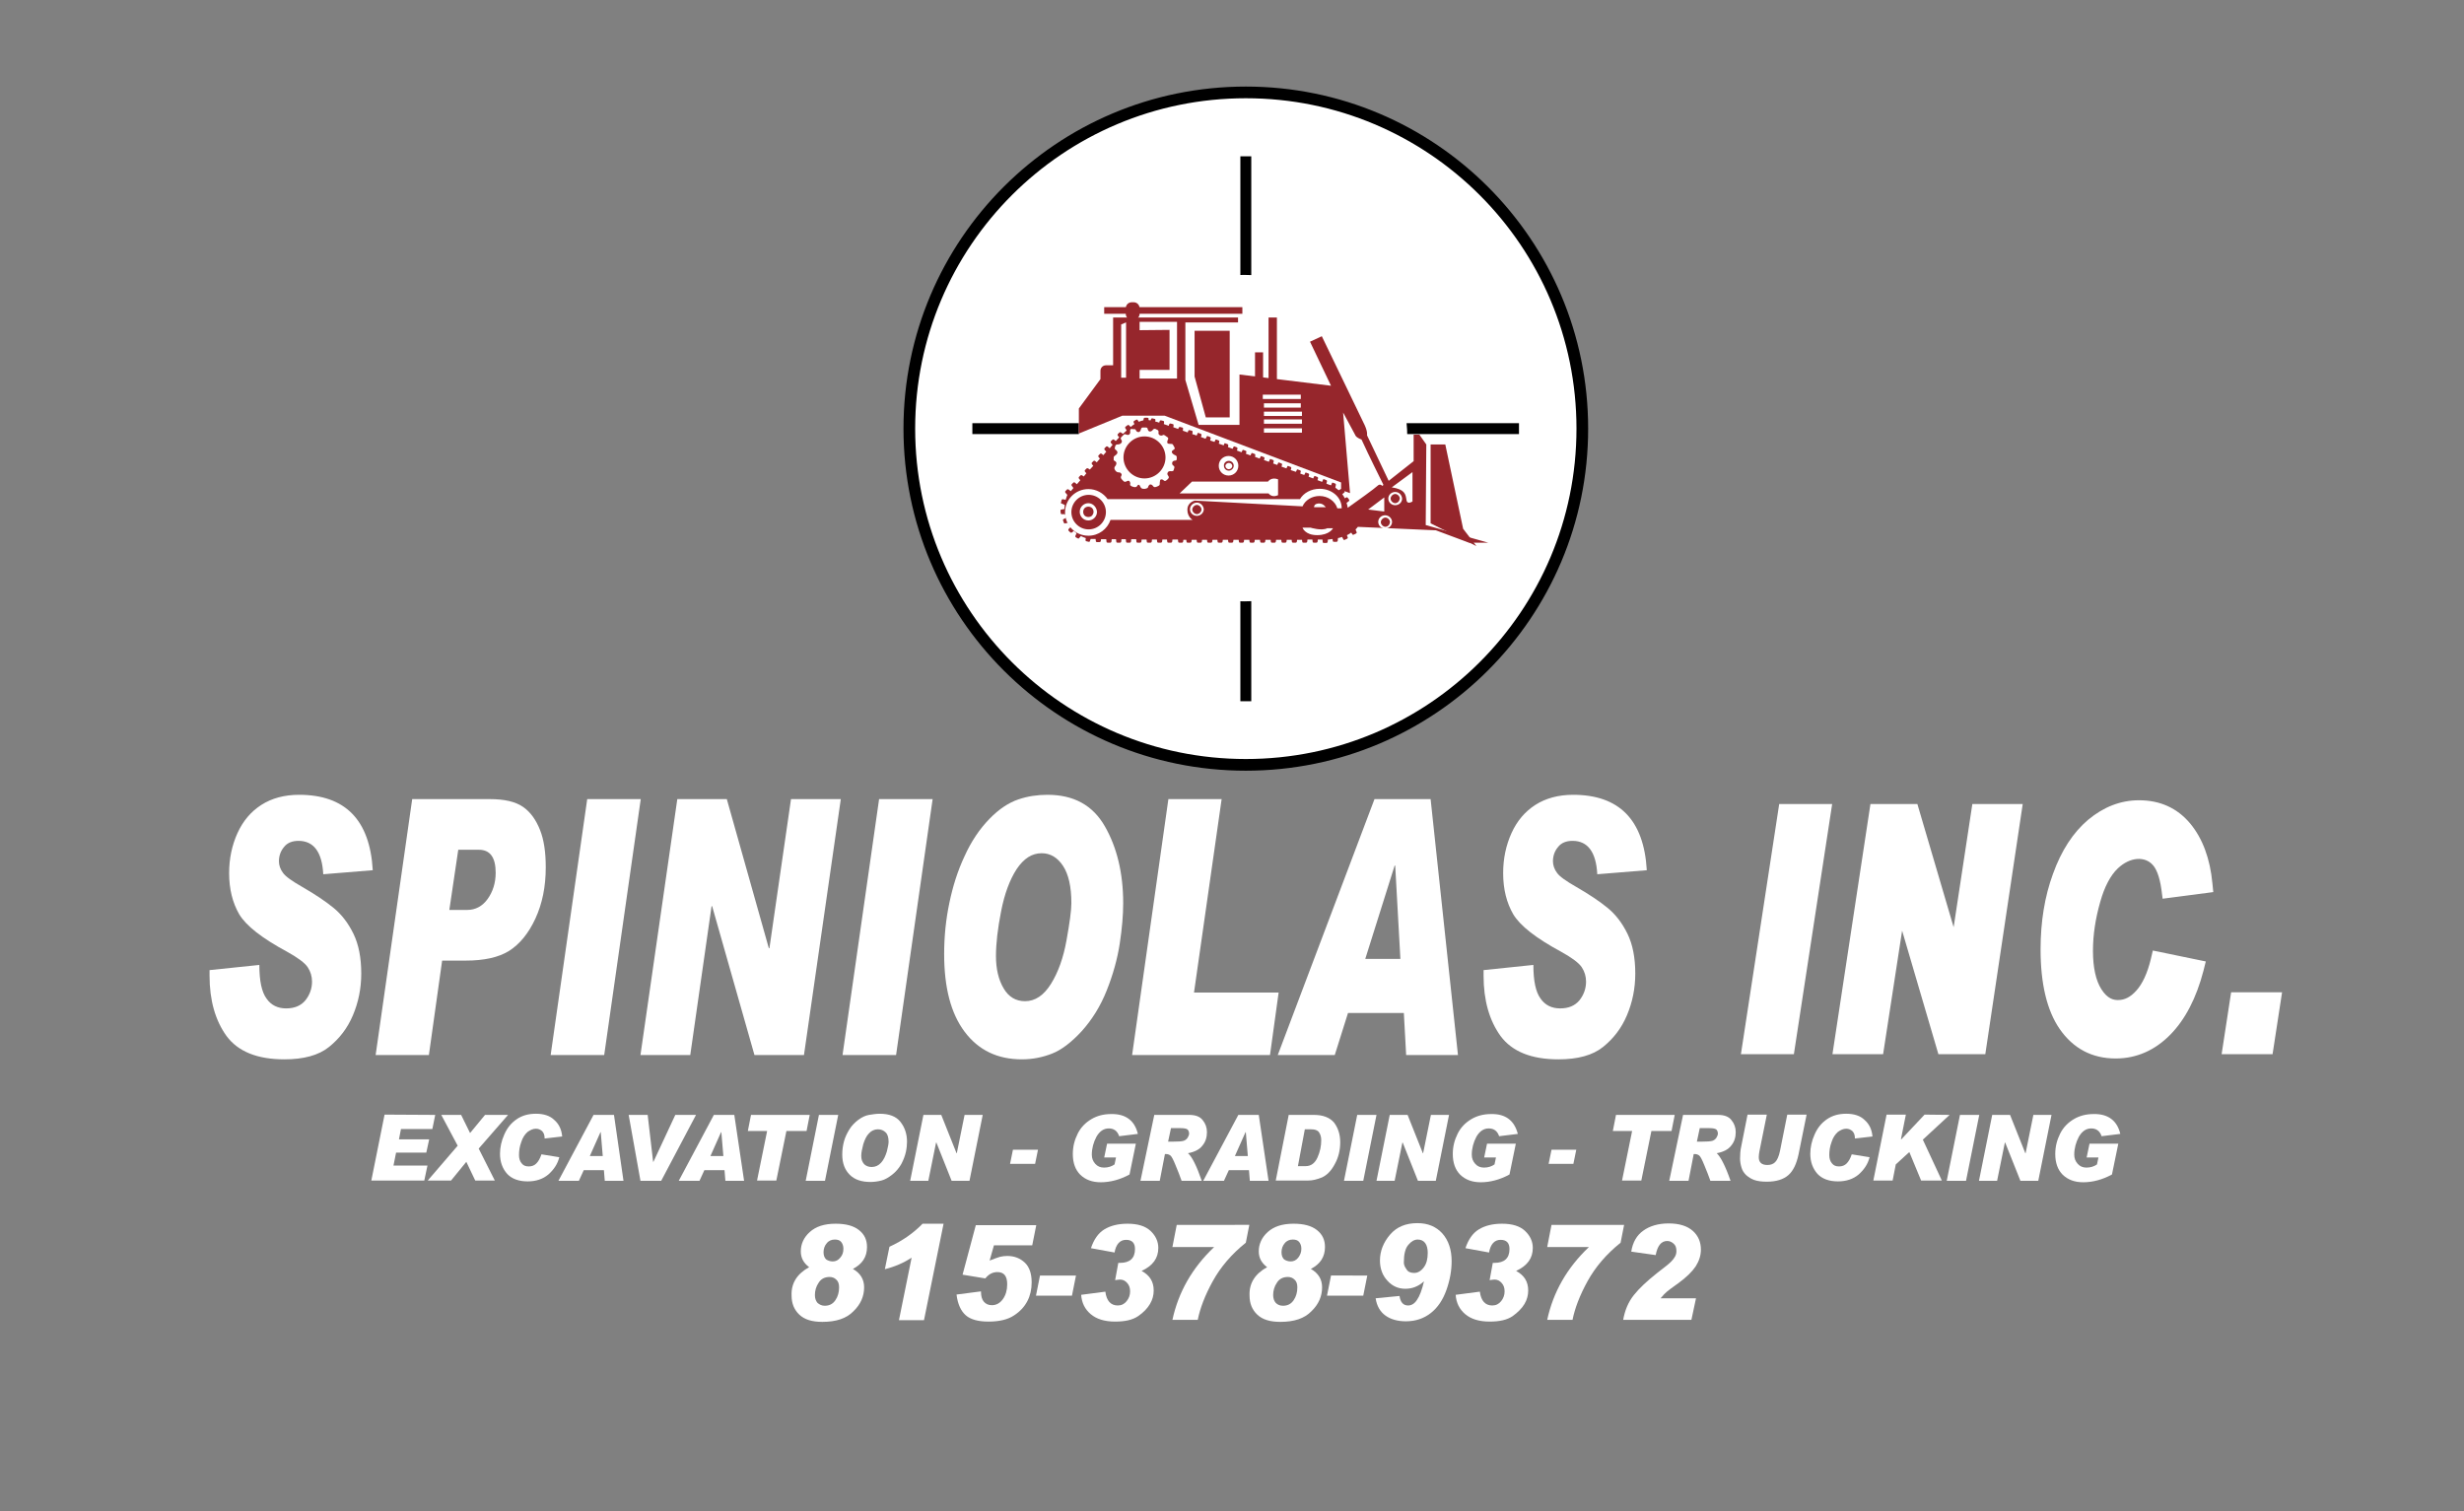 <svg xmlns="http://www.w3.org/2000/svg" xmlns:xlink="http://www.w3.org/1999/xlink" id="Layer_1" x="0px" y="0px" viewBox="0 0 856 525" style="enable-background:new 0 0 856 525;" xml:space="preserve"><rect x="0" y="0" width="856" height="525" fill="#808080" stroke="none"/><style type="text/css">	.st0{fill:#FFFFFF;}	.st1{fill:#FFFFFF;stroke:#000000;stroke-width:4.058;stroke-miterlimit:10;}	.st2{fill:none;stroke:#000000;stroke-width:3.788;stroke-miterlimit:10;}	.st3{fill:#96262C;}	.st4{fill:none;stroke:#FFFFFF;stroke-width:1.141;stroke-miterlimit:10;}	.st5{fill:none;}</style><g>	<path class="st0" d="M151.2,387.3l-1,4.9h-10.9l-0.7,3.6h10.5l-1,4.6h-10.5l-0.9,4.5h11.8l-1.1,5.2H129l4.6-22.9L151.2,387.3  L151.2,387.3z"></path>	<path class="st0" d="M176.5,387.3L166.3,399l5.6,11.1h-6.8l-3.1-6.5l-5.3,6.5h-8.1L159,398l-5.7-10.7h6.9l3.1,6.3l5.2-6.3H176.5z"></path>	<path class="st0" d="M195.3,394.8l-6.1,0.7v-0.1c0-1.1-0.3-1.9-0.9-2.5c-0.6-0.5-1.3-0.8-2.1-0.8c-1,0-1.9,0.4-2.9,1.1  c-0.9,0.8-1.7,1.9-2.2,3.5c-0.6,1.6-0.8,3.1-0.8,4.6c0,1.1,0.3,2.1,0.9,2.8c0.6,0.8,1.4,1.1,2.5,1.1c1,0,1.9-0.3,2.6-1  c0.7-0.7,1.3-1.7,1.8-3.2l6.2,1c-0.6,2.4-1.9,4.3-3.8,6c-1.9,1.6-4.3,2.4-7.2,2.4c-3.1,0-5.5-0.9-7.1-2.6c-1.6-1.8-2.5-4.1-2.5-7  c0-2.2,0.5-4.5,1.5-6.7c1-2.3,2.4-4,4.3-5.3c1.9-1.3,4.1-1.9,6.7-1.9c2.7,0,4.9,0.7,6.4,2.2C194.2,390.5,195.1,392.4,195.3,394.8z"></path>	<path class="st0" d="M216.6,410.2h-6.5l-0.3-3.7h-7l-1.7,3.7H194l12.2-22.9h7.1L216.6,410.2z M209.4,401.6l-0.7-8.3h-0.1l-3.7,8.3  H209.4z"></path>	<path class="st0" d="M241.8,387.3l-12.1,22.9h-7.2l-4.1-22.9h6.6l1.9,16.3h0.1l7.6-16.3H241.8z"></path>	<path class="st0" d="M258.5,410.2H252l-0.3-3.7h-7l-1.7,3.7h-7.2l12.2-22.9h7.1L258.5,410.2z M251.3,401.6l-0.7-8.3h-0.1l-3.7,8.3  H251.3z"></path>	<path class="st0" d="M281.3,387.3l-1.1,5.6h-7l-3.5,17.2H263l3.5-17.2h-6.7l1.1-5.6H281.3z"></path>	<path class="st0" d="M291.2,387.3l-4.6,22.9h-6.7l4.6-22.9H291.2z"></path>	<path class="st0" d="M305.6,386.9c3.3,0,5.7,0.9,7.2,2.8s2.3,4.2,2.3,6.9c0,1-0.1,2.2-0.4,3.6c-0.3,1.3-0.8,2.7-1.6,4.2  c-0.8,1.4-1.9,2.7-3.2,3.7c-1.3,1-2.5,1.7-3.7,2s-2.5,0.5-3.8,0.5c-3.1,0-5.5-0.8-7.2-2.5s-2.6-4-2.6-7c0-1.6,0.2-3.1,0.6-4.6  s1.1-2.9,1.9-4.2c0.8-1.3,1.9-2.4,3.1-3.3s2.5-1.5,3.7-1.7C303.1,387.1,304.4,386.9,305.6,386.9z M302.8,405.4  c1.3,0,2.4-0.5,3.3-1.5s1.5-2.3,2-3.9c0.4-1.6,0.6-2.7,0.6-3.3c0-1.5-0.3-2.6-1-3.3c-0.7-0.7-1.6-1.1-2.7-1.1  c-1.2,0-2.3,0.5-3.1,1.4c-0.9,0.9-1.5,2.2-2,3.8c-0.4,1.6-0.7,2.9-0.7,4c0,1.2,0.3,2.1,1,2.9C300.8,405,301.7,405.4,302.8,405.4z"></path>	<path class="st0" d="M341.4,387.3l-4.6,22.9h-6.2l-5.3-13.3h-0.1l-2.7,13.3h-6.3l4.6-22.9h6.2l5.3,13.3h0.1l2.7-13.3H341.4z"></path>	<path class="st0" d="M360.6,399.4l-1,4.9h-8.7l1-4.9H360.6z"></path>	<path class="st0" d="M395.3,393.9l-6.5,0.8c-0.6-1.8-1.8-2.7-3.6-2.7c-1.8,0-3.2,1-4.3,2.9c-1,1.9-1.6,4-1.6,6.2  c0,1.3,0.4,2.3,1.2,3.2c0.8,0.9,1.8,1.3,3,1.3h0.1c1.4,0,2.6-0.4,3.6-1.1l0.5-2.4h-4.1l1-4.8h10l-2.2,10.7c-3.3,1.8-6.7,2.7-10,2.7  c-3,0-5.3-0.9-7.1-2.6c-1.7-1.7-2.6-4.1-2.6-7.2c0-2.6,0.6-4.9,1.7-7.1s2.7-3.8,4.7-5s4.3-1.8,6.9-1.8  C391.1,386.9,394.2,389.3,395.3,393.9z"></path>	<path class="st0" d="M401,387.3h12.2c2.1,0,3.7,0.6,4.6,1.8c1,1.2,1.5,2.6,1.5,4.2c0,1.8-0.5,3.4-1.6,4.7c-1,1.3-2.7,2.2-5,2.6  c1.4,1.2,3,4.4,4.8,9.6h-7c-0.6-1.7-1.3-3.5-2.1-5.4c-0.8-2-1.4-3.1-1.8-3.4s-0.9-0.5-1.5-0.5h-0.4l-1.8,9.3h-6.7L401,387.3z   M405.8,396.6h1.3c2.1,0,3.5-0.1,4.1-0.3c0.6-0.2,1.1-0.6,1.4-1.1s0.5-1,0.5-1.4c0-0.6-0.2-1-0.5-1.4c-0.4-0.3-1.1-0.5-2.4-0.5  h-3.4L405.8,396.6z"></path>	<path class="st0" d="M440.7,410.2h-6.5l-0.3-3.7h-7l-1.7,3.7H418l12.2-22.9h7.1L440.7,410.2z M433.5,401.6l-0.7-8.3h-0.1l-3.7,8.3  H433.5z"></path>	<path class="st0" d="M447.7,387.3h8.8c3.1,0,5.4,0.9,6.9,2.6c1.4,1.8,2.2,4.1,2.2,6.9c0,2.7-0.6,5.3-1.9,7.6  c-1.2,2.3-2.7,3.8-4.4,4.6c-1.7,0.7-3.3,1.1-4.8,1.1h-11.3L447.7,387.3z M450.9,405.1h2.7c1.8,0,3.2-1,4.1-3s1.3-4,1.3-6  c0-1.2-0.3-2.1-0.8-2.8c-0.5-0.7-1.4-1-2.8-1h-2.1L450.9,405.1z"></path>	<path class="st0" d="M478.2,387.3l-4.6,22.9h-6.7l4.6-22.9H478.2z"></path>	<path class="st0" d="M503.4,387.3l-4.6,22.9h-6.2l-5.3-13.3h-0.1l-2.7,13.3h-6.3l4.6-22.9h6.2l5.3,13.3h0.1l2.7-13.3H503.4z"></path>	<path class="st0" d="M527.3,393.9l-6.5,0.8c-0.6-1.8-1.8-2.7-3.6-2.7s-3.2,1-4.3,2.9c-1,1.9-1.6,4-1.6,6.2c0,1.3,0.4,2.3,1.2,3.2  c0.8,0.9,1.8,1.3,3,1.3h0.1c1.4,0,2.6-0.4,3.6-1.1l0.5-2.4h-4.1l1-4.8h10l-2.2,10.7c-3.3,1.8-6.7,2.7-10,2.7c-3,0-5.3-0.9-7.1-2.6  c-1.7-1.7-2.6-4.1-2.6-7.2c0-2.6,0.6-4.9,1.7-7.1s2.7-3.8,4.7-5s4.3-1.8,6.9-1.8C523.1,386.9,526.1,389.3,527.3,393.9z"></path>	<path class="st0" d="M547.6,399.4l-1,4.9H538l1-4.9H547.6z"></path>	<path class="st0" d="M581.8,387.3l-1.1,5.6h-7l-3.5,17.2h-6.7l3.5-17.2h-6.7l1.1-5.6H581.8z"></path>	<path class="st0" d="M584.7,387.3h12.2c2.1,0,3.7,0.6,4.6,1.8c1,1.2,1.5,2.6,1.5,4.2c0,1.8-0.5,3.4-1.6,4.7c-1,1.3-2.7,2.2-5,2.6  c1.3,1.2,3,4.4,4.8,9.6h-7c-0.6-1.7-1.3-3.5-2.1-5.4c-0.8-2-1.4-3.1-1.8-3.4c-0.4-0.3-0.9-0.5-1.5-0.5h-0.4l-1.8,9.3h-6.7  L584.7,387.3z M589.5,396.6h1.3c2.1,0,3.5-0.1,4.1-0.3c0.6-0.2,1.1-0.6,1.4-1.1c0.3-0.5,0.5-1,0.5-1.4c0-0.6-0.2-1-0.5-1.4  c-0.4-0.3-1.1-0.5-2.4-0.5h-3.4L589.5,396.6z"></path>	<path class="st0" d="M627.6,387.3l-2.8,13.8c-0.7,3.2-1.8,5.6-3.5,7.1s-4.2,2.3-7.5,2.3c-1.8,0-3.3-0.2-4.4-0.6  c-1.1-0.4-2-1-2.8-1.7c-0.8-0.8-1.3-1.6-1.6-2.6s-0.5-2-0.5-3.2c0-1.4,0.1-2.8,0.4-4.1l2.2-11.1h6.7l-2.6,12.9  c-0.1,0.6-0.2,1.2-0.2,1.9c0,1.8,1,2.7,3,2.7c1.1,0,2-0.3,2.7-1s1.3-2,1.7-4l2.5-12.5h6.7V387.3z"></path>	<path class="st0" d="M650.5,394.8l-6.1,0.7v-0.1c0-1.1-0.3-1.9-0.9-2.5c-0.6-0.5-1.3-0.8-2.1-0.8c-1,0-1.9,0.4-2.9,1.1  c-0.9,0.8-1.7,1.9-2.2,3.5c-0.6,1.6-0.8,3.1-0.8,4.6c0,1.1,0.3,2.1,0.9,2.8c0.6,0.8,1.4,1.1,2.5,1.1c1,0,1.9-0.3,2.6-1  c0.7-0.7,1.3-1.7,1.8-3.2l6.2,1c-0.6,2.4-1.9,4.3-3.8,6c-1.9,1.6-4.3,2.4-7.2,2.4c-3.1,0-5.5-0.9-7.1-2.6c-1.6-1.8-2.5-4.1-2.5-7  c0-2.2,0.5-4.5,1.5-6.7c1-2.3,2.4-4,4.3-5.3c1.9-1.3,4.1-1.9,6.7-1.9c2.7,0,4.9,0.7,6.4,2.2C649.4,390.5,650.3,392.4,650.5,394.8z"></path>	<path class="st0" d="M677.3,387.3l-9.3,8.6l6.6,14.2h-7.2l-4.1-9.9l-4.7,4.3l-1.1,5.6h-6.7l4.6-22.9h6.7l-1.7,8.5l0.1,0.1l8.1-8.6  L677.3,387.3L677.3,387.3z"></path>	<path class="st0" d="M687.6,387.3l-4.6,22.9h-6.7l4.6-22.9H687.6z"></path>	<path class="st0" d="M712.7,387.3l-4.6,22.9h-6.2l-5.3-13.3h-0.1l-2.7,13.3h-6.3l4.6-22.9h6.2l5.3,13.3h0.1l2.7-13.3H712.7z"></path>	<path class="st0" d="M736.6,393.9l-6.5,0.8c-0.6-1.8-1.8-2.7-3.6-2.7s-3.2,1-4.3,2.9c-1,1.9-1.6,4-1.6,6.2c0,1.3,0.4,2.3,1.2,3.2  c0.8,0.9,1.8,1.3,3,1.3h0.1c1.4,0,2.6-0.4,3.6-1.1l0.5-2.4h-4.1l1-4.8h10l-2.2,10.7c-3.3,1.8-6.7,2.7-10,2.7c-3,0-5.3-0.9-7.1-2.6  c-1.7-1.7-2.6-4.1-2.6-7.2c0-2.6,0.6-4.9,1.7-7.1c1.1-2.2,2.7-3.8,4.7-5s4.3-1.8,6.9-1.8C732.4,386.9,735.5,389.3,736.6,393.9z"></path></g><g>	<path class="st0" d="M281.1,440.2c-2-1.5-2.9-3.3-2.9-5.5c0-2.5,1-4.8,3.1-6.7c2.1-1.9,5-2.9,9-2.9c3.5,0,6.2,0.7,8.1,2.2  s2.8,3.4,2.8,5.9c0,3.4-1.6,5.9-4.9,7.6c2.6,1.5,3.9,3.6,3.9,6.4c0,3.1-1.2,5.9-3.7,8.3c-2.4,2.5-6,3.7-10.8,3.7  c-3.6,0-6.2-0.8-8-2.5s-2.7-3.9-2.7-6.6C274.8,445.8,276.9,442.5,281.1,440.2z M286.5,453.6c1.6,0,2.8-0.6,3.7-1.9  c0.9-1.3,1.3-2.8,1.3-4.5c0-1.2-0.3-2.1-1-2.7c-0.6-0.6-1.4-0.9-2.3-0.9c-1.7,0-3,0.7-3.8,2c-0.9,1.3-1.3,2.8-1.3,4.3  c0,1.1,0.3,2,0.9,2.7C284.7,453.2,285.5,453.6,286.5,453.6z M289.3,438.2c1,0,1.9-0.4,2.6-1.3c0.8-0.9,1.1-1.9,1.1-3.1  c0-1-0.3-1.8-0.8-2.4s-1.3-0.8-2.2-0.8c-1.1,0-2.1,0.4-2.8,1.3c-0.7,0.8-1.1,1.9-1.1,3.1c0,1.1,0.3,1.9,0.9,2.5  C287.6,437.9,288.4,438.2,289.3,438.2z"></path>	<path class="st0" d="M327.8,425.1l-6.8,33.5h-8.7l4.4-21.7c-2.6,1.7-5.7,3.1-9.3,4l1.6-7.8c4.6-2.1,8.4-4.8,11.5-8H327.8z"></path>	<path class="st0" d="M360,425.6l-1.4,7h-13.3l-1.5,5.3c1.6-0.6,2.8-1.1,3.6-1.3c0.8-0.2,1.7-0.3,2.5-0.3c2.5,0,4.5,0.8,6.1,2.3  s2.4,3.8,2.4,6.9c0,2.4-0.5,4.6-1.5,6.5s-2.5,3.6-4.7,5c-2.1,1.4-5.1,2.1-8.8,2.1c-3.5,0-6.2-0.7-7.9-2.2c-1.7-1.5-2.8-3.9-3.2-7.2  l8.5-1.1v0.1c0,1.5,0.3,2.7,1,3.5s1.6,1.2,2.8,1.2c1.5,0,2.8-0.7,3.8-2.1s1.5-3.1,1.5-5.1v-0.1c0-2.8-1.1-4.2-3.4-4.2  c-1.6,0-3,0.7-4.2,2.2l-7.9-1.3l4.6-17.2L360,425.6L360,425.6z"></path>	<path class="st0" d="M373.8,443.1l-1.4,7h-12.5l1.4-7H373.8z"></path>	<path class="st0" d="M379,433.6c1-3,2.5-5.2,4.6-6.5s4.8-2,8.1-2c3.5,0,6.2,0.8,8,2.5s2.7,3.7,2.7,5.9c0,3.6-1.9,6.2-5.8,8  c2.8,1.5,4.2,3.7,4.2,6.8c0,1.6-0.4,3.2-1.3,4.7s-2.2,2.9-4.1,4.2c-1.9,1.3-4.5,1.9-8,1.9c-3.7,0-6.5-0.9-8.5-2.6s-3.1-3.9-3.3-6.7  l8.4-1.1c0.4,3.2,1.9,4.8,4.3,4.8c1.3,0,2.3-0.5,3.1-1.5c0.8-1,1.2-2.1,1.2-3.4c0-1.2-0.3-2.1-1-2.9s-1.5-1.2-2.5-1.2  c-0.4,0-0.9,0.1-1.7,0.2l1.1-6h0.6c3.4,0,5.2-1.6,5.2-4.8c0-2.1-1-3.2-3.1-3.2s-3.5,1.5-4,4.4L379,433.6z"></path>	<path class="st0" d="M434,425.6l-1.2,6.1c-5,4-8.8,8.5-11.5,13.4s-4.4,9.4-5.2,13.4h-8.8c2.1-9.7,6.9-18.1,14.5-25.3h-14.5l1.5-7.7  H434V425.6z"></path>	<path class="st0" d="M440.2,440.2c-2-1.5-2.9-3.3-2.9-5.5c0-2.5,1-4.8,3.1-6.7c2.1-1.9,5-2.9,9-2.9c3.5,0,6.2,0.7,8.1,2.2  s2.8,3.4,2.8,5.9c0,3.4-1.6,5.9-4.9,7.6c2.6,1.5,3.9,3.6,3.9,6.4c0,3.1-1.2,5.9-3.7,8.3c-2.4,2.5-6,3.7-10.8,3.7  c-3.6,0-6.2-0.8-8-2.5s-2.7-3.9-2.7-6.6C433.9,445.8,436,442.5,440.2,440.2z M445.7,453.6c1.6,0,2.8-0.6,3.7-1.9  c0.9-1.3,1.3-2.8,1.3-4.5c0-1.2-0.3-2.1-1-2.7c-0.6-0.6-1.4-0.9-2.3-0.9c-1.7,0-3,0.7-3.8,2c-0.9,1.3-1.3,2.8-1.3,4.3  c0,1.1,0.3,2,0.9,2.7C443.8,453.2,444.6,453.6,445.7,453.6z M448.4,438.2c1,0,1.9-0.4,2.6-1.3s1.1-1.9,1.1-3.1c0-1-0.3-1.8-0.8-2.4  s-1.3-0.8-2.2-0.8c-1.1,0-2.1,0.4-2.8,1.3c-0.7,0.8-1.1,1.9-1.1,3.1c0,1.1,0.3,1.9,0.9,2.5C446.7,437.9,447.5,438.2,448.4,438.2z"></path>	<path class="st0" d="M475,443.1l-1.4,7H461l1.4-7H475z"></path>	<path class="st0" d="M494.6,445.2c-1.9,1.7-4,2.5-6.4,2.5s-4.5-0.9-6.2-2.8c-1.7-1.8-2.6-4.2-2.6-7c0-3.3,1.2-6.3,3.5-9  s5.5-4,9.5-4c3.7,0,6.5,1.2,8.7,3.6c2.1,2.4,3.2,5.6,3.2,9.6c0,3.3-0.6,6.6-1.8,10c-1.2,3.4-3,6.1-5.4,8s-5.3,2.9-8.7,2.9  c-2.9,0-5.3-0.7-7.1-2c-1.8-1.3-3-3.3-3.4-6l8.3-0.8c0.3,2.2,1.3,3.3,3,3.3c1.2,0,2.3-0.7,3.1-2c0.9-1.3,1.7-3.4,2.4-6.4  L494.6,445.2z M491.3,442.2c1.2,0,2.3-0.6,3.3-1.9s1.4-3,1.4-5.1c0-1.4-0.3-2.6-0.9-3.4s-1.5-1.2-2.6-1.2s-2.2,0.6-3.2,1.8  c-1.1,1.2-1.6,3.3-1.6,6.2c0,0.7,0.3,1.5,0.9,2.3C489.1,441.8,490,442.2,491.3,442.2z"></path>	<path class="st0" d="M509.1,433.6c1-3,2.5-5.2,4.6-6.5c2.1-1.3,4.8-2,8.1-2c3.5,0,6.2,0.8,8,2.5s2.7,3.7,2.7,5.9  c0,3.6-1.9,6.2-5.8,8c2.8,1.5,4.2,3.7,4.2,6.8c0,1.6-0.4,3.2-1.3,4.7c-0.9,1.5-2.3,2.9-4.1,4.2c-1.9,1.3-4.5,1.9-8,1.9  c-3.7,0-6.5-0.9-8.5-2.6s-3.1-3.9-3.3-6.7l8.4-1.1c0.4,3.2,1.9,4.8,4.3,4.8c1.3,0,2.3-0.5,3.1-1.5s1.2-2.1,1.2-3.4  c0-1.2-0.3-2.1-1-2.9s-1.5-1.2-2.5-1.2c-0.4,0-0.9,0.1-1.7,0.2l1.1-6h0.6c3.4,0,5.2-1.6,5.2-4.8c0-2.1-1-3.2-3.1-3.2  s-3.5,1.5-4,4.4L509.1,433.6z"></path>	<path class="st0" d="M564.2,425.6l-1.2,6.1c-5,4-8.8,8.5-11.5,13.4s-4.4,9.4-5.2,13.4h-8.8c2.1-9.7,6.9-18.1,14.5-25.3h-14.5  l1.5-7.7h25.2V425.6z"></path>	<path class="st0" d="M566.7,434.8c0.5-3.2,1.9-5.7,4.2-7.3c2.2-1.6,5.2-2.5,8.8-2.5c3.7,0,6.5,0.9,8.4,2.6s2.8,3.9,2.8,6.5  c0,2-0.6,3.9-1.8,5.8c-1.2,1.8-3.2,3.8-6.1,5.9c-2,1.4-3.3,2.4-3.9,2.9c-0.6,0.5-1.4,1.3-2.2,2.3h12.3l-1.6,7.5h-23.7  c0.6-3.4,1.8-6.2,3.7-8.6s4.6-4.9,8-7.6l3.2-2.5c1.3-1,2.3-2,2.8-2.8c0.6-0.8,0.8-1.6,0.8-2.4c0-1.2-0.3-2-1-2.6s-1.4-0.9-2.2-0.9  c-2.1,0-3.4,1.7-4,4.9L566.7,434.8z"></path></g><ellipse class="st1" cx="432.8" cy="148.9" rx="116.9" ry="116.8"></ellipse><line class="st2" x1="432.8" y1="54.3" x2="432.8" y2="243.6"></line><line class="st2" x1="337.8" y1="148.9" x2="527.7" y2="148.9"></line><circle class="st0" cx="432.2" cy="152.2" r="56.7"></circle><rect x="374.8" y="145.7" class="st0" width="64" height="15.4"></rect><polygon class="st0" points="389.5,131.2 391.2,131.2 391.2,111.9 389.5,112.7 "></polygon><polygon class="st0" points="395.9,114.8 406.3,114.7 406.3,128.6 395.9,128.6 395.9,131.5 408.9,131.5 408.9,111.9 395.9,111.9 "></polygon><path class="st3" d="M474.9,151.2c0,0,0.3-1.1-0.8-3.5c-1.1-2.3-14.9-30.9-14.9-30.9l-4.1,1.9l7.3,15.3l-31.8-3.9v17.5h-14.2 l-4.6-15.6v-20h18.3v-1.7h-43.4v16.6h-2.5c-1.1,0-1.9,0.9-1.9,1.9v2.9l-7.5,10.2v8.7l15.1-6.2h14.7l61.3,23.2v2.6l3.1,1.1l-2.4-28 l4.2,7.8c0,0,0.1,0.8,2.2,1.6c2.3,5.1,7.3,15.1,7.3,15.1l0.9,1.9l1.5-2.1L474.9,151.2z M391.2,131.2h-1.7v-18.5l1.7-0.7V131.2z  M408.9,131.5h-13v-3h10.4v-13.9l-10.4,0.1v-2.9h13V131.5z"></path><g>	<polyline class="st0" points="438.7,138.6 451.9,138.6 451.9,137.1 438.7,137.1  "></polyline>	<polyline class="st0" points="439.1,141.6 451.9,141.6 451.9,140.1 439.1,140.1  "></polyline>	<polyline class="st0" points="439.1,144.5 452.3,144.5 452.3,143 439.1,143  "></polyline>	<polyline class="st0" points="439.1,147.2 452.3,147.2 452.3,145.7 439.1,145.7  "></polyline>	<polyline class="st0" points="439.1,150.3 452.3,150.3 452.3,148.8 439.1,148.8  "></polyline></g><polygon class="st3" points="427.2,145 427.2,114.9 415,114.9 415,130.8 418.9,145 "></polygon><rect x="436" y="122.4" class="st3" width="2.8" height="11.1"></rect><rect x="440.7" y="110.3" class="st3" width="2.9" height="23.2"></rect><rect x="383.6" y="106.7" class="st3" width="48" height="2.3"></rect><path class="st3" d="M393.8,111.1h-0.6c-1.2,0-2.1-0.9-2.1-2.1v-1.9c0-1.2,0.9-2.1,2.1-2.1h0.6c1.2,0,2.1,0.9,2.1,2.1v1.9 C395.9,110.1,395,111.1,393.8,111.1z"></path><path class="st3" d="M466.6,169.9l0.5,0.7c0.1,0.2,0.1,0.4-0.1,0.5l-1.2,1c-0.2,0.1-0.4,0.1-0.5-0.1l-0.7-1 c-0.1-0.2-0.1-0.4,0.1-0.5l1.3-0.7C466.3,169.8,466.5,169.8,466.6,169.9z"></path><path class="st4" d="M399.8,158.9c0,1.2-1,2.2-2.2,2.2s-2.2-1-2.2-2.2s1-2.2,2.2-2.2C398.8,156.8,399.8,157.7,399.8,158.9z"></path><path class="st3" d="M495.3,182.4l0.2-28l-2.4-3.4h-2v9.2l-10.9,8.6c0,0-0.7-1-1.7,0c-0.8,0.8-7.3,5.5-10.3,7.6 c-0.1-0.6-0.2-1.2-0.4-1.7l0.8-0.6c0.1-0.1,0.2-0.3,0.1-0.5l-0.5-0.7c-0.1-0.1-0.3-0.2-0.5-0.1l-0.5,0.3c-0.9-1.8-2.2-2.9-3.3-3.7 l0.2-1c0-0.2-0.1-0.4-0.2-0.4l-0.8-0.3c-0.2-0.1-0.4,0-0.4,0.2l-0.3,0.7c-0.3-0.1-0.6-0.2-0.6-0.2s-0.4-0.1-1-0.4l0.2-0.8 c0-0.2-0.1-0.4-0.2-0.4l-0.8-0.3c-0.2-0.1-0.4,0-0.4,0.2l-0.3,0.7c-0.5-0.2-1-0.4-1.6-0.6l0.2-0.7c0-0.2-0.1-0.4-0.2-0.4l-0.8-0.3 c-0.2-0.1-0.4,0-0.4,0.2l-0.3,0.6c-0.5-0.2-1.1-0.4-1.6-0.6l0.2-0.7c0-0.2-0.1-0.4-0.2-0.4l-0.8-0.3c-0.2-0.1-0.4,0-0.4,0.2 l-0.3,0.6c-0.5-0.2-1-0.3-1.4-0.5l0.2-0.7c0-0.2-0.1-0.4-0.2-0.4l-0.8-0.3c-0.2-0.1-0.4,0-0.4,0.2l-0.3,0.6 c-0.6-0.2-1.2-0.4-1.8-0.6l0.2-0.7c0-0.2-0.1-0.4-0.2-0.4l-0.8-0.3c-0.2-0.1-0.4,0-0.4,0.2l-0.3,0.6c-0.6-0.2-1.1-0.4-1.7-0.6 l0.2-0.7c0-0.2-0.1-0.4-0.2-0.4l-0.8-0.3c-0.2-0.1-0.4,0-0.4,0.2l-0.3,0.6c-0.5-0.2-0.9-0.3-1.4-0.5l0.2-0.8c0-0.2-0.1-0.4-0.2-0.4 l-0.8-0.3c-0.2-0.1-0.4,0-0.4,0.2l-0.3,0.7c-0.6-0.2-1.1-0.4-1.7-0.6l0.2-0.6c0-0.2-0.1-0.4-0.2-0.4l-0.8-0.3 c-0.2-0.1-0.4,0-0.4,0.2l-0.3,0.6c-0.5-0.2-1.1-0.4-1.6-0.6l0.1-0.6c0-0.2-0.1-0.4-0.2-0.4l-0.8-0.3c-0.2-0.1-0.4,0-0.4,0.2 l-0.3,0.6c-0.5-0.2-1.1-0.4-1.6-0.6l0.2-0.6c0-0.2-0.1-0.4-0.2-0.4l-0.8-0.3c-0.2-0.1-0.4,0-0.4,0.2l-0.3,0.6 c-0.5-0.2-1.1-0.4-1.6-0.6l0.2-0.7c0-0.2-0.1-0.4-0.2-0.4l-0.8-0.3c-0.2-0.1-0.4,0-0.4,0.2l-0.3,0.6c-0.5-0.2-1.1-0.4-1.6-0.6 l0.1-0.6c0-0.2-0.1-0.4-0.2-0.4l-0.8-0.3c-0.2-0.1-0.4,0-0.4,0.2l-0.2,0.5c-0.6-0.2-1.1-0.4-1.7-0.6l0.2-0.7c0-0.2-0.1-0.4-0.2-0.4 l-0.8-0.3c-0.2-0.1-0.4,0-0.4,0.2l-0.3,0.6c-0.5-0.2-1-0.3-1.5-0.5l0.2-0.8c0-0.2-0.1-0.4-0.2-0.4l-0.8-0.3c-0.2-0.1-0.4,0-0.4,0.2 l-0.4,0.7c-0.5-0.2-1.1-0.4-1.6-0.6l0.2-0.7c0-0.2-0.1-0.4-0.2-0.4l-0.8-0.3c-0.2-0.1-0.4,0-0.4,0.2l-0.3,0.7 c-0.5-0.2-1-0.4-1.5-0.5l0.1-0.8c0-0.2-0.1-0.4-0.3-0.4l-0.8-0.2c-0.2,0-0.4,0.1-0.4,0.2l-0.2,0.6c-0.6-0.2-1.1-0.4-1.7-0.6l0.1-0.7 c0-0.2-0.1-0.4-0.3-0.4l-0.8-0.2c-0.2,0-0.4,0.1-0.4,0.2l-0.2,0.5c-0.6-0.2-1.2-0.4-1.7-0.6l0.1-0.7c0-0.2-0.1-0.4-0.3-0.4l-0.8-0.2 c-0.2,0-0.4,0.1-0.4,0.2l-0.2,0.6c-0.6-0.2-1.2-0.4-1.7-0.6l0.1-0.7c0-0.2-0.1-0.4-0.3-0.4l-0.8-0.2c-0.2,0-0.4,0.1-0.4,0.2 l-0.2,0.6c-0.5-0.2-1-0.3-1.4-0.4l0.1-0.5c0-0.2-0.1-0.4-0.3-0.4l-0.8-0.2c-0.2,0-0.4,0.1-0.4,0.2l-0.2,0.5c-0.2,0-0.5,0-0.7-0.1 v-0.5c0-0.2-0.2-0.3-0.4-0.3h-0.9c-0.2,0-0.3,0.1-0.4,0.3l-0.1,0.6c-0.5,0.1-1.1,0.3-1.6,0.5l-0.4-0.6c-0.1-0.2-0.3-0.2-0.5-0.1 l-0.7,0.4c-0.2,0.1-0.2,0.3-0.2,0.5l0.3,0.6c-0.4,0.3-0.9,0.6-1.3,1l-0.6-0.6c-0.1-0.1-0.3-0.2-0.5,0l-0.7,0.5 c-0.1,0.1-0.2,0.3-0.1,0.5l0.5,0.8c-0.4,0.4-0.8,0.8-1.3,1.2l-0.7-0.5c-0.2-0.1-0.4-0.1-0.5,0l-0.6,0.6c-0.1,0.1-0.1,0.3,0,0.5 l0.5,0.6c-0.4,0.4-0.8,0.9-1.2,1.3l-0.6-0.5c-0.2-0.1-0.4-0.1-0.5,0l-0.6,0.6c-0.1,0.1-0.1,0.3,0,0.5l0.6,0.7 c-0.3,0.4-0.7,0.8-1,1.2l-0.7-0.6c-0.2-0.1-0.4-0.1-0.5,0l-0.6,0.6c-0.1,0.1-0.1,0.3,0,0.5l0.6,0.7l-1,1.2l-0.6-0.5 c-0.2-0.1-0.4-0.1-0.5,0l-0.6,0.6c-0.1,0.1-0.1,0.3,0,0.5l0.5,0.6l-1.1,1.3l-0.6-0.5c-0.2-0.1-0.4-0.1-0.5,0l-0.6,0.6 c-0.1,0.1-0.1,0.3,0,0.5l0.5,0.6l-1.2,1.3l-0.6-0.4c-0.2-0.1-0.4-0.1-0.5,0l-0.6,0.6c-0.1,0.1-0.1,0.3,0,0.5l0.5,0.6l-0.9,1.1 l-0.6-0.4c-0.2-0.1-0.4-0.1-0.5,0l-0.6,0.6c-0.1,0.1-0.1,0.3,0,0.5l0.5,0.6l-1.2,1.4l-0.7-0.6c-0.2-0.1-0.4-0.1-0.5,0l-0.6,0.6 c-0.1,0.1-0.1,0.3,0,0.5l0.6,0.8l-0.9,1.1l-0.8-0.6c-0.2-0.1-0.4-0.1-0.5,0l-0.6,0.6c-0.1,0.1-0.1,0.3,0,0.5l0.7,0.8l-0.1,0.2 c-0.2,0.5-0.3,1-0.5,1.5l-1-0.2c-0.2,0-0.4,0.1-0.4,0.3l-0.2,0.8c-0.1,0.2,0,0.4,0.2,0.4l1.1,0.5c-0.1,0.5-0.1,1-0.1,1.4l-1.1,0.2 c-0.2,0-0.3,0.2-0.3,0.4l0.1,0.9c0,0.2,0.2,0.3,0.4,0.3h1.1c0.1,0.5,0.2,0.9,0.3,1.3l-0.8,0.4c-0.2,0.1-0.3,0.3-0.2,0.5l0.3,0.8 c0.1,0.2,0.2,0.3,0.4,0.2l1-0.2c0.3,0.5,0.6,1,0.9,1.5l-0.7,0.7c-0.1,0.1-0.1,0.4,0,0.5l0.6,0.6c0.1,0.1,0.3,0.2,0.5,0.1l0.8-0.6 c0.3,0.3,0.6,0.6,0.9,0.8l-0.4,0.9c-0.1,0.2,0,0.4,0.1,0.5l0.7,0.4c0.2,0.1,0.4,0.1,0.5-0.1l0.6-0.7c0.6,0.3,1.1,0.5,1.7,0.7 l-0.1,0.7c0,0.2,0.1,0.4,0.3,0.4l0.8,0.2c0.2,0,0.4,0,0.4-0.2l0.3-0.8l0,0c0,0,0.6,0,1.7,0l0.1,0.8c0,0.2,0.2,0.3,0.4,0.3h0.9 c0.2,0,0.3-0.1,0.4-0.3l0.1-0.7c0.5,0,1.1,0,1.8,0l0.1,0.9c0,0.2,0.2,0.3,0.4,0.3h0.9c0.2,0,0.3-0.1,0.4-0.3l0.1-0.9 c0.5,0,1,0,1.5,0l0.1,0.9c0,0.2,0.2,0.3,0.4,0.3h0.9c0.2,0,0.3-0.1,0.4-0.3l0.1-0.9c0.5,0,1,0,1.5,0l0.1,0.9c0,0.2,0.2,0.3,0.4,0.3 h0.9c0.2,0,0.3-0.1,0.4-0.3l0.1-0.9c0.6,0,1.1,0,1.7,0l0.1,0.9c0,0.2,0.2,0.3,0.4,0.3h0.9c0.2,0,0.3-0.1,0.4-0.3l0.1-0.8 c0.6,0,1.1,0,1.7,0l0.1,0.8c0,0.2,0.2,0.3,0.4,0.3h0.9c0.2,0,0.3-0.1,0.4-0.3l0.1-0.8c0.5,0,1.1,0,1.7,0l0.1,0.8 c0,0.2,0.2,0.3,0.4,0.3h0.9c0.2,0,0.3-0.1,0.4-0.3l0.1-0.8c0.5,0,1.1,0,1.6,0l0.1,0.8c0,0.2,0.2,0.3,0.4,0.3h0.9 c0.2,0,0.3-0.1,0.4-0.3l0.1-0.8c0.6,0,1.2,0,1.9,0l0.1,0.8c0,0.2,0.2,0.3,0.4,0.3h0.9c0.2,0,0.3-0.1,0.4-0.3l0.1-0.7 c0.3,0,0.7,0,1,0l0.1,0.7c0,0.2,0.2,0.3,0.4,0.3h0.9c0.2,0,0.3-0.1,0.4-0.3l0.1-0.7c0.6,0,1.2,0,1.7,0l0.1,0.7 c0,0.2,0.2,0.3,0.4,0.3h0.9c0.2,0,0.3-0.1,0.4-0.3l0.1-0.7c0.6,0,1.2,0,1.7,0l0.1,0.7c0,0.2,0.2,0.3,0.4,0.3h0.9 c0.2,0,0.3-0.1,0.4-0.3l0.1-0.7c0.6,0,1.2,0,1.7,0l0.1,0.7c0,0.2,0.2,0.3,0.4,0.3h0.9c0.2,0,0.3-0.1,0.4-0.3l0.1-0.7 c0.6,0,1.2,0,1.8,0l0.1,0.7c0,0.2,0.2,0.3,0.4,0.3h0.9c0.2,0,0.3-0.1,0.4-0.3l0.1-0.7c0.6,0,1.2,0,1.8,0l0.1,0.7 c0,0.2,0.2,0.3,0.4,0.3h0.9c0.2,0,0.3-0.1,0.4-0.3l0.1-0.7c0.6,0,1.2,0,1.8,0l0.1,0.7c0,0.2,0.2,0.3,0.4,0.3h0.9 c0.2,0,0.3-0.1,0.4-0.3l0.1-0.7c0.6,0,1.2,0,1.8,0l0.1,0.7c0,0.2,0.2,0.3,0.4,0.3h0.9c0.2,0,0.3-0.1,0.4-0.3l0.1-0.7 c0.6,0,1.2,0,1.8,0l0.1,0.7c0,0.2,0.2,0.3,0.4,0.3h0.9c0.2,0,0.3-0.1,0.4-0.3l0.1-0.7c0.6,0,1.2,0,1.8,0l0.1,0.7 c0,0.2,0.2,0.3,0.4,0.3h0.9c0.2,0,0.3-0.1,0.4-0.3l0.1-0.7c0.6,0,1.2,0,1.7,0l0.1,0.7c0,0.2,0.2,0.3,0.4,0.3h0.9 c0.2,0,0.3-0.1,0.4-0.3l0.1-0.7c0.6,0,1.2,0,1.7,0l0.1,0.7c0,0.2,0.2,0.3,0.4,0.3h0.9c0.2,0,0.3-0.1,0.4-0.3l0.1-0.8 c0.6,0,1.2,0,1.7,0l0.1,0.8c0,0.2,0.2,0.3,0.4,0.3h0.9c0.2,0,0.3-0.1,0.4-0.3l0.1-0.8c0.6,0,1.1,0,1.6,0l0.1,0.9 c0,0.2,0.2,0.3,0.4,0.3h0.9c0.2,0,0.3-0.1,0.4-0.3l0.1-0.9c0.3,0,0.6,0,0.9-0.1c0.2,0,0.5,0,0.7-0.1l0.1,0.7c0,0.2,0.2,0.3,0.4,0.3 h0.9c0.2,0,0.3-0.1,0.4-0.3l0.1-1c0.5-0.1,1-0.2,1.4-0.4l0.5,0.9c0.1,0.2,0.3,0.2,0.5,0.1l0.8-0.4c0.2-0.1,0.2-0.3,0.2-0.4l-0.3-0.8 c0.6-0.3,1.1-0.6,1.5-0.9l0.4,0.6c0.1,0.2,0.3,0.2,0.5,0.1l0.8-0.4c0.2-0.1,0.2-0.3,0.2-0.4l-0.4-1c0.3-0.3,0.6-0.6,0.8-0.9 l27.1,1.2l11.5,4.3h6.7L495.3,182.4z M480.9,177.7l-5.6-0.7l5.6-4.2V177.7z M490.7,174.2c0,0-1.9,1.3-2.1-0.6 c-0.3-1.9-0.5-3.6-5.1-4.3l7.2-5.3V174.2z"></path><ellipse class="st5" cx="397.6" cy="158.9" rx="7.3" ry="7.3"></ellipse><path class="st5" d="M378.2,171.8c-3.3,0-6,2.7-6,6s2.7,6,6,6s6-2.7,6-6S381.5,171.8,378.2,171.8z M378.1,180.7c-1.6,0-3-1.3-3-3 c0-1.6,1.3-3,3-3c1.6,0,3,1.3,3,3C381,179.4,379.7,180.7,378.1,180.7z"></path><path class="st5" d="M415.8,175.4c-0.4,0-0.8,0.2-1.1,0.5c-0.3,0.3-0.5,0.7-0.5,1.1c0,0.4,0.2,0.8,0.5,1.1s0.7,0.5,1.1,0.5 s0.8-0.2,1.1-0.5c0.3-0.3,0.5-0.7,0.5-1.1c0-0.4-0.2-0.8-0.5-1.1C416.6,175.5,416.2,175.4,415.8,175.4z"></path><path class="st5" d="M378.1,176c-0.5,0-1,0.2-1.3,0.5s-0.5,0.8-0.5,1.3s0.2,1,0.5,1.3s0.8,0.5,1.3,0.5s1-0.2,1.3-0.5 s0.5-0.8,0.5-1.3s-0.2-1-0.5-1.3C379,176.2,378.6,176,378.1,176z"></path><path class="st5" d="M426.9,163.5c1,0,1.7-0.8,1.7-1.7s-0.8-1.7-1.7-1.7c-1,0-1.7,0.8-1.7,1.7C425.1,162.8,425.9,163.5,426.9,163.5z  M426.9,160.7c0.6,0,1.2,0.5,1.2,1.1s-0.5,1.1-1.2,1.1c-0.6,0-1.2-0.5-1.2-1.1C425.7,161.2,426.2,160.7,426.9,160.7z"></path><path class="st5" d="M484.7,171.6c-0.4,0-0.8,0.2-1.1,0.5c-0.3,0.3-0.5,0.7-0.5,1.1c0,0.4,0.2,0.8,0.5,1.1s0.7,0.5,1.1,0.5 s0.8-0.2,1.1-0.5c0.3-0.3,0.5-0.7,0.5-1.1c0-0.4-0.2-0.8-0.5-1.1C485.5,171.8,485.1,171.6,484.7,171.6z"></path><path class="st5" d="M481.2,179.8c-0.4,0-0.8,0.2-1.1,0.5c-0.3,0.3-0.5,0.7-0.5,1.1c0,0.4,0.2,0.8,0.5,1.1s0.7,0.5,1.1,0.5 s0.8-0.2,1.1-0.5c0.3-0.3,0.5-0.7,0.5-1.1c0-0.4-0.2-0.8-0.5-1.1C482.1,179.9,481.7,179.8,481.2,179.8z"></path><path class="st0" d="M378.1,174.8c-1.6,0-3,1.3-3,3c0,1.6,1.3,3,3,3c1.6,0,3-1.3,3-3C381,176.2,379.7,174.8,378.1,174.8z  M379.4,179.1c-0.3,0.3-0.8,0.5-1.3,0.5s-1-0.2-1.3-0.5s-0.5-0.8-0.5-1.3s0.2-1,0.5-1.3s0.8-0.5,1.3-0.5s1,0.2,1.3,0.5 s0.5,0.8,0.5,1.3S379.7,178.7,379.4,179.1z"></path><path class="st0" d="M458.5,169.8c-3,0-5.6,1.4-6.9,3.6h-66.8c-1.5-2.1-3.9-3.5-6.7-3.5c-4.5,0-8.1,3.6-8.1,8.1s3.6,8.1,8.1,8.1 c3.6,0,6.6-2.3,7.7-5.5h28.5c0,0-1.8-1-1.8-3.5c0-2.7,2.6-3.2,2.6-3.2l37.4,2c0.9-2.1,3.2-3.6,5.9-3.6c3,0,5.5,1.9,6.2,4.3h1.5 C466.2,172.8,462.7,169.8,458.5,169.8z M378.2,183.9c-3.3,0-6-2.7-6-6s2.7-6,6-6s6,2.7,6,6S381.5,183.9,378.2,183.9z"></path><path class="st0" d="M458.3,174.9c0,0-1.8-0.1-1.8,1.3h4.1C460.5,176.2,459.8,174.9,458.3,174.9z"></path><path class="st0" d="M455.3,183.3h-2.8c0,0,0.8,2.6,5.1,2.6s5.5-2.4,5.5-2.4s0,0-2,0C459.1,184.5,455.3,183.3,455.3,183.3z"></path><path class="st0" d="M415.8,174.6c-1.3,0-2.4,1.1-2.4,2.3c0,1.3,1.1,2.3,2.4,2.3s2.4-1.1,2.4-2.3 C418.1,175.7,417.1,174.6,415.8,174.6z M416.9,178.1c-0.3,0.3-0.7,0.5-1.1,0.5s-0.8-0.2-1.1-0.5c-0.3-0.3-0.5-0.7-0.5-1.1 c0-0.4,0.2-0.8,0.5-1.1s0.7-0.5,1.1-0.5s0.8,0.2,1.1,0.5c0.3,0.3,0.5,0.7,0.5,1.1C417.4,177.4,417.2,177.8,416.9,178.1z"></path><path class="st0" d="M387.2,160.1c1.4,0.6,0.1,2,0.1,2s-0.5,0.6,0.3,1.5c0.4,0.5,0.9,0.5,1.2,0.5c0.2,0,0.4,0.1,0.5,0.2l0.2,0.2 c0.2,0.2,0.2,0.5,0.1,0.7c-0.2,0.3-0.4,0.8,0.1,1.3c0.3,0.4,0.6,0.6,0.8,0.8c0.2,0.1,0.5,0.1,0.7,0c0.4-0.2,0.9-0.5,1.2-0.1 c0.3,0.4,0.3,0.8,0.2,1c0,0.2,0,0.4,0.2,0.5c0.2,0.2,0.6,0.4,1.2,0.5c1.3,0.2,1-0.9,1.6-0.8c0.6,0.1,0.4,1.3,1.5,1.4 c0.7,0.1,1.1-0.1,1.4-0.2c0.2-0.1,0.3-0.2,0.3-0.3c0.2-0.6,0.5-1,0.8-1s0.6,0,1.1,0.7c0.4,0.5,1.4,0,1.9-0.3 c0.2-0.1,0.3-0.3,0.3-0.5c0-0.3,0-0.8,0.1-1.2c0-0.5,0.7-0.7,1.3-0.1c0.2,0.2,0.5,0.2,0.7,0.1c0.3-0.2,0.7-0.5,0.9-0.8 c0.2-0.2,0.2-0.6,0-0.8c-0.2-0.3-0.5-0.7-0.3-1.1c0.2-0.6,0.6-0.7,1.5-0.6c0.3,0,0.5-0.1,0.6-0.3c0.1-0.3,0.2-0.7,0.3-1 c0-0.3-0.1-0.5-0.3-0.6c-0.2-0.1-0.5-0.4-0.5-0.8c0-0.8,0.6-1,1.1-1c0.3,0,0.6-0.3,0.5-0.6v-0.7c0-0.2-0.2-0.4-0.4-0.5 c-0.5-0.2-1.2-0.6-1.3-1.1c-0.1-0.4,0.3-0.7,0.7-0.9c0.3-0.2,0.4-0.5,0.2-0.8l-0.5-0.9c-0.1-0.2-0.3-0.3-0.6-0.3 c-0.3,0-0.7,0-1.1-0.1c-0.5-0.2-0.3-1,0-1.5c0.1-0.3,0-0.6-0.2-0.7l-1-0.7c-0.2-0.1-0.5-0.2-0.7,0c-0.2,0.1-0.5,0.2-1,0 c-0.5-0.3-0.5-0.8-0.4-1.2c0-0.2-0.1-0.5-0.3-0.6l-0.8-0.4c-0.3-0.1-0.6,0-0.8,0.2c-0.2,0.3-0.6,0.7-1.1,0.7s-0.7-0.5-0.8-0.9 c0-0.3-0.3-0.5-0.6-0.5H397c-0.3,0-0.5,0.2-0.6,0.5c-0.1,0.4-0.3,1.1-0.9,1.1c-0.5,0-0.8-0.4-0.9-0.7s-0.5-0.4-0.7-0.3L393,149 c-0.3,0.1-0.4,0.4-0.4,0.6c0.1,0.5,0.1,1.1-0.4,1.4c-0.4,0.2-0.8,0-1.1-0.1c-0.2-0.1-0.5-0.1-0.7,0.1l-0.9,0.9 c-0.2,0.2-0.2,0.6,0,0.8c0.2,0.3,0.4,0.6,0.1,1.1s-1,0.6-1.5,0.6c-0.3,0-0.5,0.2-0.6,0.4l-0.2,0.7c-0.1,0.3,0,0.5,0.2,0.7 c0.3,0.2,0.7,0.5,0.7,1s-0.7,1-1,1.2c-0.2,0.1-0.3,0.3-0.3,0.5v0.8C386.8,159.8,387,160,387.2,160.1z M397.6,151.6 c4,0,7.3,3.3,7.3,7.3s-3.3,7.3-7.3,7.3s-7.3-3.3-7.3-7.3S393.6,151.6,397.6,151.6z"></path><path class="st0" d="M426.9,163c0.6,0,1.2-0.5,1.2-1.1s-0.5-1.1-1.2-1.1c-0.6,0-1.2,0.5-1.2,1.1C425.7,162.4,426.2,163,426.9,163z"></path><path class="st0" d="M426.8,165.2c1.9,0,3.4-1.5,3.4-3.4s-1.5-3.4-3.4-3.4s-3.4,1.5-3.4,3.4S424.9,165.2,426.8,165.2z M426.9,160.1 c1,0,1.7,0.8,1.7,1.7s-0.8,1.7-1.7,1.7c-1,0-1.7-0.8-1.7-1.7C425.1,160.9,425.9,160.1,426.9,160.1z"></path><path class="st0" d="M444,172c0,0,0,0,0-5.5c-2.4-0.9-3.5,0.8-3.5,0.8h-26.4l-4.3,4.1c0,0,26.3,0,30.9,0C442,173.1,444,172,444,172z "></path><path class="st0" d="M484.7,170.9c-1.3,0-2.4,1-2.4,2.3s1.1,2.3,2.4,2.3s2.4-1,2.4-2.3C487,171.9,486,170.9,484.7,170.9z  M485.8,174.3c-0.3,0.3-0.7,0.5-1.1,0.5s-0.8-0.2-1.1-0.5c-0.3-0.3-0.5-0.7-0.5-1.1c0-0.4,0.2-0.8,0.5-1.1s0.7-0.5,1.1-0.5 s0.8,0.2,1.1,0.5c0.3,0.3,0.5,0.7,0.5,1.1C486.2,173.6,486.1,174,485.8,174.3z"></path><path class="st0" d="M481.2,179c-1.3,0-2.4,1-2.4,2.3s1.1,2.3,2.4,2.3s2.4-1,2.4-2.3C483.6,180.1,482.5,179,481.2,179z M482.4,182.5 c-0.3,0.3-0.7,0.5-1.1,0.5s-0.8-0.2-1.1-0.5c-0.3-0.3-0.5-0.7-0.5-1.1c0-0.4,0.2-0.8,0.5-1.1s0.7-0.5,1.1-0.5s0.8,0.2,1.1,0.5 c0.3,0.3,0.5,0.7,0.5,1.1C482.8,181.8,482.7,182.2,482.4,182.5z"></path><polygon class="st3" points="497,154.4 502.1,154.4 508.3,183.7 512.9,189.7 497,181.8 "></polygon><g>	<g>		<g>			<path class="st0" d="M129.5,302.3l-17.2,1.4c-0.4-7.7-3.3-11.6-8.6-11.6c-2.2,0-3.9,0.7-5,2.1c-1.2,1.4-1.8,3.1-1.8,5    c0,1.4,0.5,2.8,1.4,4c0.9,1.3,3.2,2.9,6.7,4.9c4.5,2.6,8.1,5,10.9,7.3s5.1,5.3,6.9,9s2.7,8.3,2.7,13.8c0,5.2-1,10-2.9,14.5    s-4.7,8.1-8.3,11c-3.6,2.9-8.8,4.3-15.5,4.3c-9.4,0-16.1-2.7-20.1-8.1c-3.9-5.4-5.9-12.4-5.9-20.9v-2l17.3-1.8    c0,5.5,0.8,9.4,2.5,11.7c1.6,2.3,3.9,3.4,6.8,3.4s5.1-0.9,6.7-2.8c1.5-1.9,2.3-4.1,2.3-6.5c0-1.8-0.5-3.5-1.5-5s-3.4-3.3-7.2-5.4    c-8.7-4.7-14.2-9-16.6-13c-2.3-4-3.5-8.7-3.5-14.3c0-5.1,1-9.7,2.9-13.9c1.9-4.2,4.7-7.5,8.3-9.8c3.6-2.3,8-3.5,13.1-3.5    C119.9,276.1,128.5,284.8,129.5,302.3z"></path>		</g>		<g>			<path class="st0" d="M143.2,277.6h27c5.1,0,8.9,0.9,11.5,2.7c2.6,1.8,4.5,4.5,5.9,8s2,7.9,2,13c0,6.7-1.2,12.6-3.6,17.8    c-2.4,5.2-5.5,8.9-9.1,11.2c-3.7,2.3-8.7,3.4-15.2,3.4h-8.1l-4.6,32.8h-18.5L143.2,277.6z M156.1,316.1h6.2    c2.9,0,5.3-1.3,7.1-3.8s2.8-5.6,2.8-9.1c0-5.3-1.9-8-5.8-8h-7.2L156.1,316.1z"></path>		</g>		<g>			<path class="st0" d="M222.6,277.6l-12.7,88.9h-18.6l12.7-88.9H222.6z"></path>		</g>		<g>			<path class="st0" d="M292.1,277.6l-12.8,88.9h-17.2l-14.7-51.7h-0.2l-7.4,51.7h-17.3l12.8-88.9h17.2l14.6,51.8h0.2l7.5-51.8    H292.1z"></path>		</g>		<g>			<path class="st0" d="M324,277.6l-12.7,88.9h-18.6l12.7-88.9H324z"></path>		</g>		<g>			<path class="st0" d="M363.9,276.1c9.1,0,15.7,3.6,19.9,10.9c4.2,7.3,6.4,16.2,6.4,26.8c0,4.1-0.4,8.7-1.2,14    c-0.8,5.2-2.3,10.7-4.5,16.2c-2.2,5.6-5.2,10.3-8.7,14.2c-3.6,3.9-7,6.5-10.3,7.8s-6.8,2-10.5,2c-8.5,0-15.1-3.2-19.9-9.6    s-7.1-15.4-7.1-27c0-6.1,0.6-12,1.8-17.7c1.2-5.8,2.9-11.2,5.3-16.3c2.3-5.1,5.2-9.4,8.6-12.9s6.8-5.7,10.1-6.8    C357,276.6,360.4,276.1,363.9,276.1z M356.1,347.8c3.5,0,6.5-2,9-6s4.3-9,5.4-15.1s1.7-10.4,1.7-13c0-5.7-1-10-2.9-12.9    s-4.4-4.4-7.4-4.4c-3.4,0-6.2,1.8-8.7,5.5c-2.4,3.7-4.2,8.5-5.4,14.6c-1.2,6.1-1.8,11.3-1.8,15.6c0,4.5,0.9,8.3,2.7,11.3    C350.4,346.3,352.9,347.8,356.1,347.8z"></path>		</g>		<g>			<path class="st0" d="M444.2,344.8l-3,21.7h-47.9l12.6-88.9h18.5l-9.6,67.2H444.2z"></path>		</g>		<g>			<path class="st0" d="M506.5,366.5h-18l-0.8-14.6h-19.4l-4.6,14.6h-19.8l33.6-88.9H497L506.5,366.5z M486.5,333.1l-1.8-32.4h-0.2    l-10.2,32.4H486.5z"></path>		</g>		<g>			<path class="st0" d="M572.1,302.3l-17.2,1.4c-0.4-7.7-3.3-11.6-8.6-11.6c-2.2,0-3.9,0.7-5,2.1c-1.2,1.4-1.8,3.1-1.8,5    c0,1.4,0.5,2.8,1.4,4c0.9,1.3,3.2,2.9,6.7,4.9c4.5,2.6,8.1,5,10.9,7.3c2.8,2.3,5.1,5.3,6.9,9c1.8,3.7,2.7,8.3,2.7,13.8    c0,5.2-1,10-2.9,14.5s-4.7,8.1-8.3,11s-8.8,4.3-15.5,4.3c-9.4,0-16.1-2.7-20.1-8.1c-3.9-5.4-5.9-12.4-5.9-20.9v-2l17.3-1.8    c0,5.5,0.8,9.4,2.5,11.7c1.6,2.3,3.9,3.4,6.8,3.4c2.9,0,5.1-0.9,6.7-2.8c1.5-1.9,2.3-4.1,2.3-6.5c0-1.8-0.5-3.5-1.5-5    s-3.4-3.3-7.2-5.4c-8.7-4.7-14.2-9-16.6-13c-2.3-4-3.5-8.7-3.5-14.3c0-5.1,1-9.7,2.9-13.9c1.9-4.2,4.7-7.5,8.3-9.8    s8-3.5,13.1-3.5C562.5,276.1,571.1,284.8,572.1,302.3z"></path>		</g>	</g>	<g>		<g>			<path class="st0" d="M608.4,363.1l12.3-80.6h12.1l-12.3,80.6H608.4z"></path>			<path class="st0" d="M623.2,366.2h-18.4l13.3-86.9h18.4L623.2,366.2z M612,360h5.8l11.3-74.4h-5.8L612,360z"></path>		</g>		<g>			<path class="st0" d="M687,363.1h-11.3l-15.9-54.2l-8.3,54.2h-11.3l12.3-80.6h11.3l15.9,53.9l8.2-53.9h11.2L687,363.1z"></path>			<path class="st0" d="M689.7,366.2h-16.3l-12.6-42.9l-6.6,42.9h-17.6l13.2-86.9h16.3l12.6,42.8l6.5-42.8h17.5L689.7,366.2z     M678.1,360h6.3l11.3-74.4h-4.9l-9.9,65.1l-19.2-65.1h-6.3L643.9,360h5l10-65.4L678.1,360z"></path>		</g>		<g>			<path class="st0" d="M750.2,334.1l12.2,2.5c-2.4,9.1-6,16-10.7,20.8s-10.3,7.2-16.7,7.2c-7.2,0-12.8-3-16.9-8.9    c-4.1-5.9-6.1-14.6-6.1-25.8c0-9.2,1.4-17.6,4.1-25.2c2.7-7.6,6.5-13.4,11.3-17.5c4.8-4,10.1-6,15.7-6c6.4,0,11.5,2.3,15.5,7    c3.9,4.7,6.2,11,6.9,19.1l-11.6,1.5c-0.6-4.7-1.9-8.1-3.7-10.2s-4.3-3.2-7.3-3.2c-3.3,0-6.5,1.4-9.4,4.2c-2.9,2.8-5.2,7.1-7,13.1    s-2.6,11.8-2.6,17.7c0,6.5,1.1,11.4,3.4,15c2.3,3.5,5.1,5.3,8.5,5.3c3.1,0,6-1.4,8.6-4.2C747,343.7,748.9,339.5,750.2,334.1z"></path>			<path class="st0" d="M735,367.7c-8.3,0-14.8-3.5-19.5-10.3c-4.4-6.4-6.6-15.7-6.6-27.6c0-9.5,1.4-18.3,4.3-26.2    c2.9-8.1,7-14.4,12.2-18.8c5.4-4.5,11.3-6.8,17.7-6.8c7.3,0,13.3,2.7,17.8,8.1c4.3,5.2,6.9,12.2,7.7,20.8l0.3,3l-17.6,2.3    l-0.4-3.1c-0.7-5.1-2-7.5-3-8.6c-2.7-3.1-7.9-2.9-12.2,1.2c-2.5,2.4-4.6,6.3-6.1,11.7c-1.6,5.6-2.5,11.3-2.5,16.9    c0,5.8,1,10.3,2.9,13.3c2.2,3.5,4.4,3.8,5.8,3.8c2.3,0,4.3-1,6.3-3.2c2.2-2.4,3.9-6.1,5.1-11l0.7-3l18.4,3.8l-0.8,3.2    c-2.5,9.6-6.4,17-11.5,22.2C748.6,364.9,742.2,367.7,735,367.7z M743.1,284.2c-5,0-9.5,1.7-13.7,5.3c-4.4,3.7-7.9,9.1-10.4,16.1    c-2.6,7.2-3.9,15.4-3.9,24.1c0,10.6,1.9,18.7,5.5,24.1c3.5,5.1,8.2,7.5,14.3,7.5c5.6,0,10.3-2,14.5-6.3c3.8-3.8,6.8-9.2,9-16.2    l-6-1.3c-1.4,4.6-3.3,8.2-5.8,10.9c-3.2,3.4-6.9,5.2-10.9,5.2c-3.1,0-7.5-1.2-11.1-6.7c-2.6-4.1-3.9-9.5-3.9-16.6    c0-6.2,0.9-12.4,2.7-18.6c1.9-6.5,4.5-11.2,7.8-14.4c3.5-3.4,7.4-5,11.5-5c4,0,7.2,1.4,9.7,4.2c1.8,2.1,3.1,5,3.9,8.8l5.6-0.7    c-0.9-6-2.9-10.8-5.9-14.4C752.8,286.2,748.6,284.2,743.1,284.2z"></path>		</g>		<g>			<path class="st0" d="M777.8,347.9h11.4l-2.3,15.2h-11.4L777.8,347.9z"></path>			<path class="st0" d="M789.5,366.2h-17.7l3.3-21.5h17.7L789.5,366.2z M779.1,360h5.1l1.4-9h-5.1L779.1,360z"></path>		</g>	</g></g></svg>